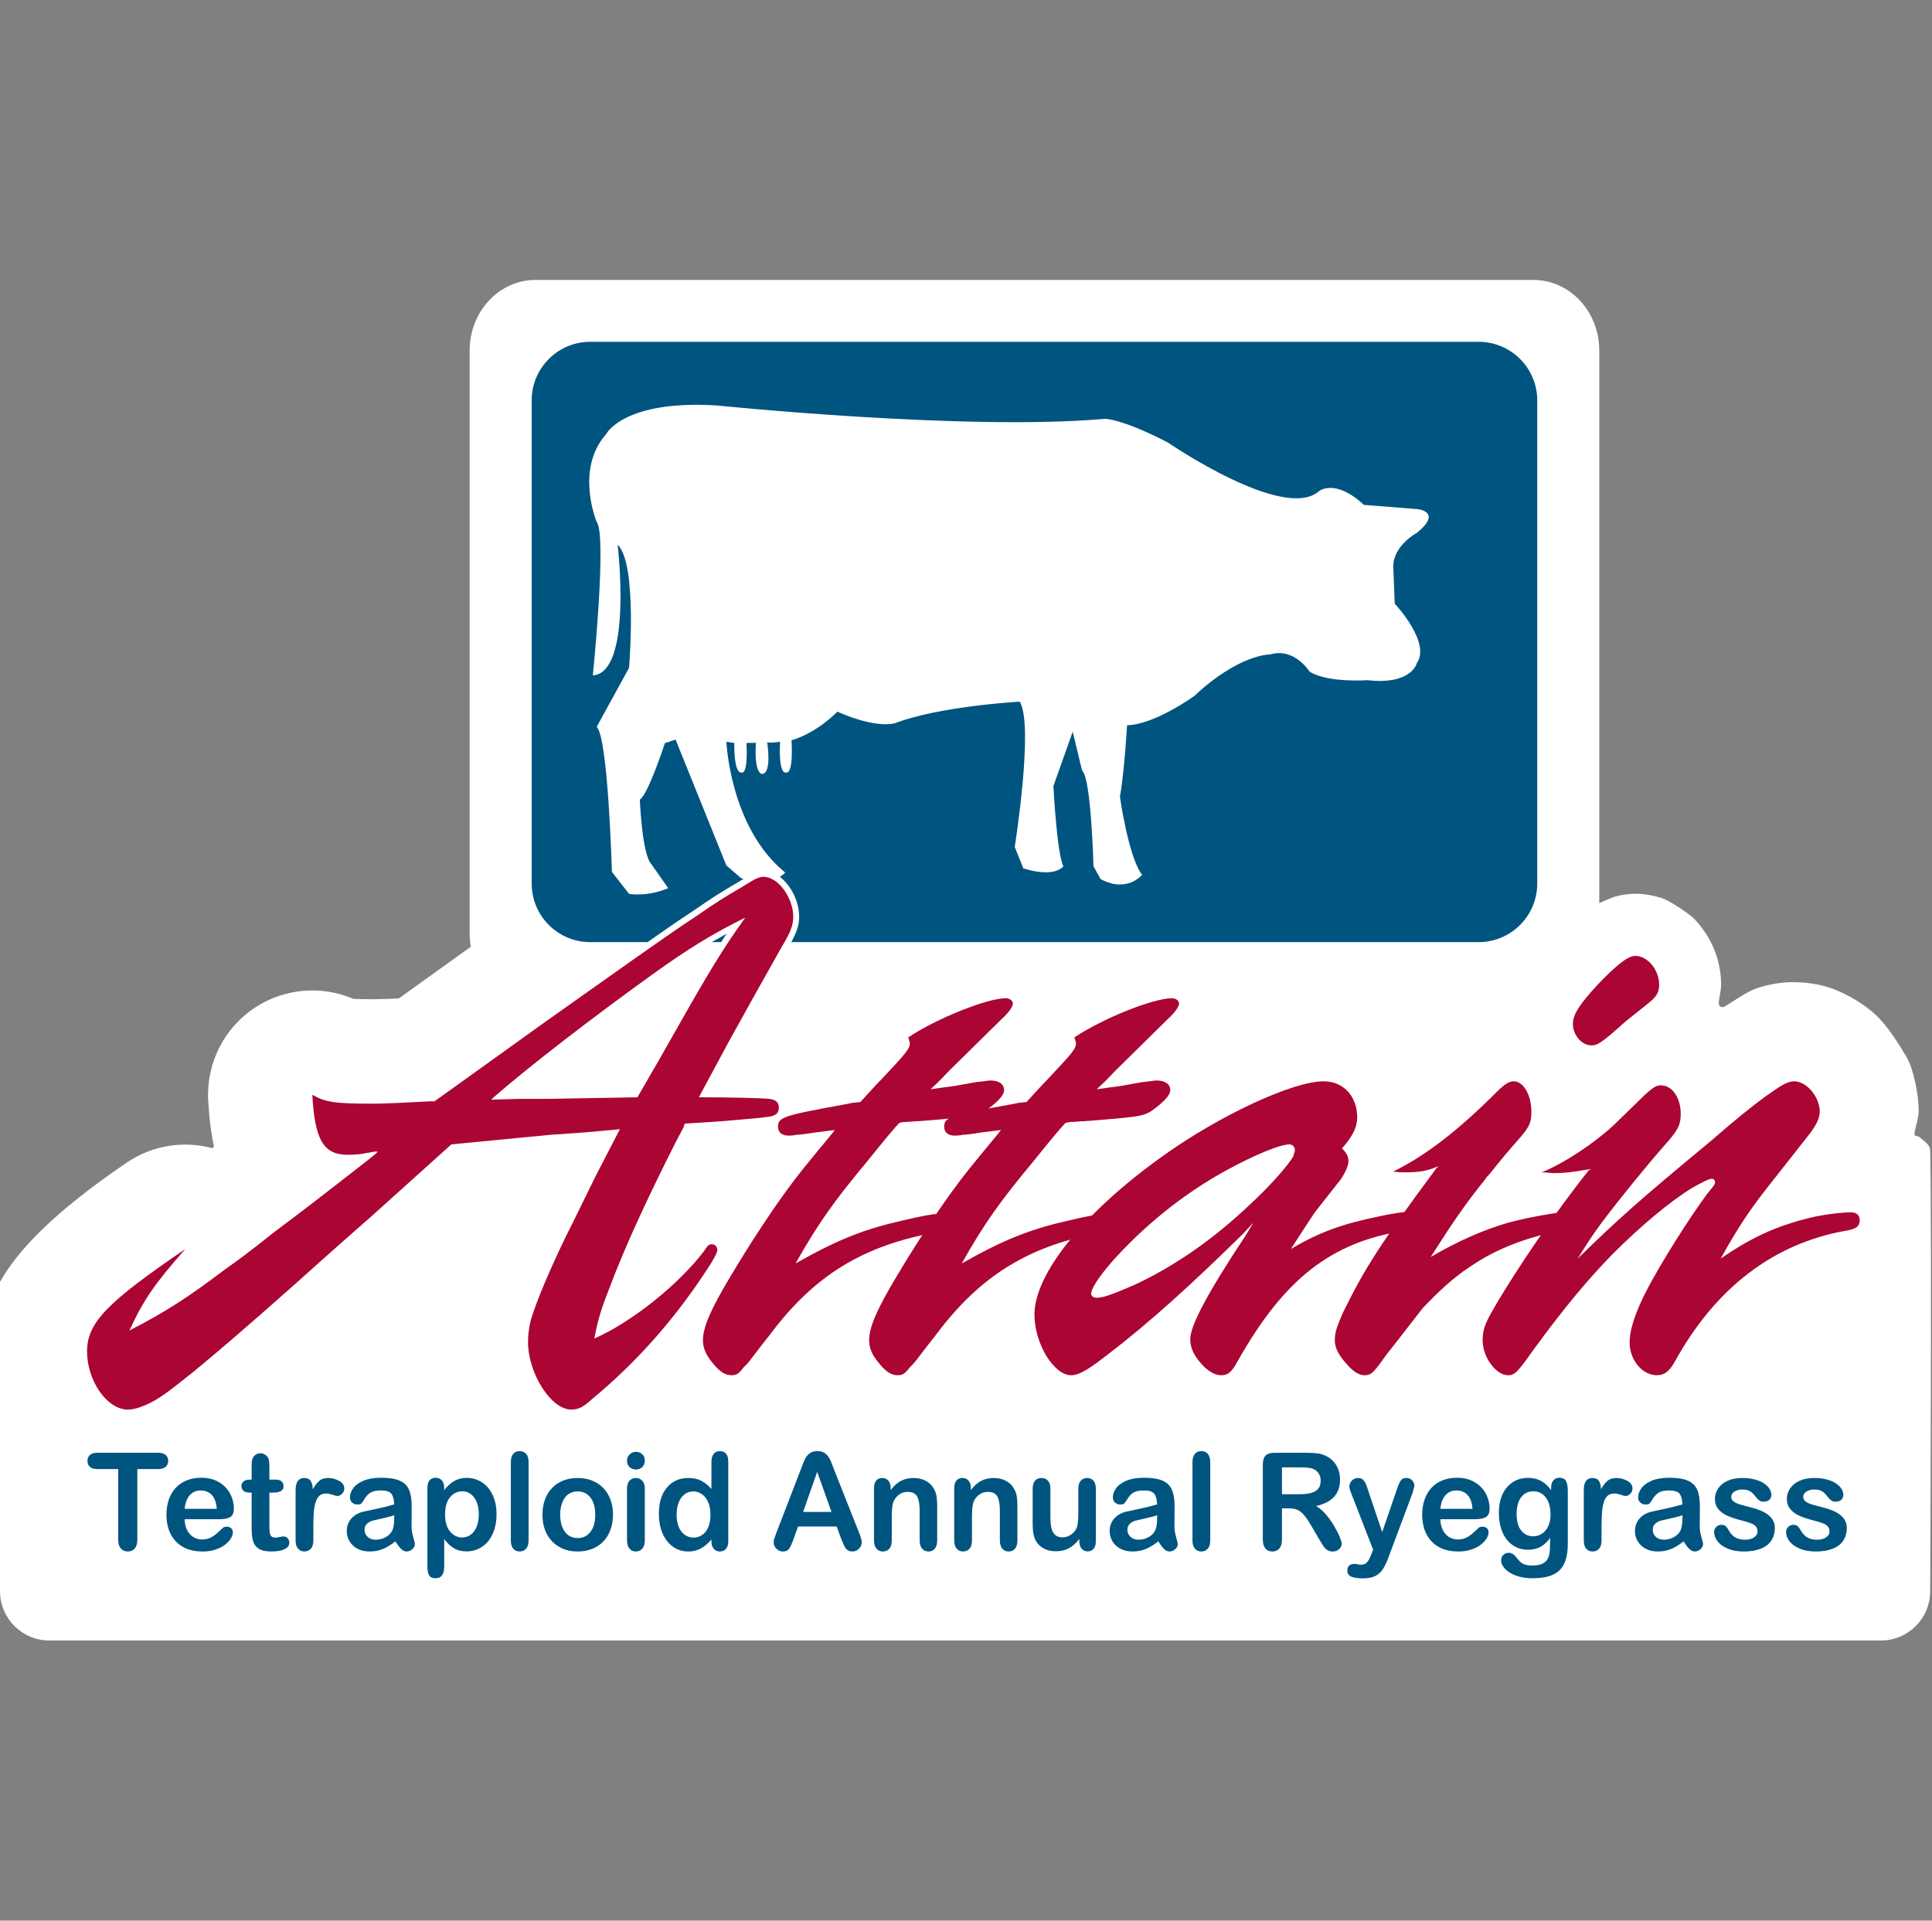 <?xml version="1.0" encoding="UTF-8" standalone="no"?><!DOCTYPE svg PUBLIC "-//W3C//DTD SVG 1.1//EN" "http://www.w3.org/Graphics/SVG/1.1/DTD/svg11.dtd"><svg width="100%" height="100%" viewBox="0 0 1555 1546" version="1.1" xmlns="http://www.w3.org/2000/svg" xmlns:xlink="http://www.w3.org/1999/xlink" xml:space="preserve" xmlns:serif="http://www.serif.com/" style="fill-rule:evenodd;clip-rule:evenodd;stroke-linecap:round"><rect x="0" y="0" width="1555" height="1546" fill="#808080" stroke="none"/><rect id="Artboard1" x="0" y="0" width="1554.17" height="1545.83" style="fill:none"/><clipPath id="_clip1"><rect id="Artboard11" serif:id="Artboard1" x="0" y="0" width="1554.17" height="1545.83"/></clipPath><g clip-path="url(#_clip1)"><path id="Transparent-Outline" d="M378.947,762.083c-0.625,-3.494 -0.952,-7.101 -0.952,-10.79l-0,-469.087c-0,-31.409 23.712,-56.87 52.958,-56.87l803.284,0c29.242,0 52.972,25.461 52.972,56.87l-0,444.816c-0,-0 9.245,-4.419 14.061,-5.688c4.816,-1.269 10.061,-1.858 14.833,-1.927c4.621,-0.068 9.459,0.589 13.801,1.51c4.176,0.885 8.393,1.973 12.252,4.013c5.211,2.754 14.15,8.499 19.013,12.514c3.872,3.198 7.236,7.49 10.161,11.578c2.852,3.987 5.358,8.391 7.387,12.953c2.029,4.561 3.709,9.424 4.786,14.418c1.095,5.078 1.8,10.76 1.783,16.051c-0.017,5.283 -2.167,12.664 -1.886,15.699c0.149,1.598 2.262,3.051 3.575,2.508c4.988,-2.064 16.994,-11.598 26.351,-14.887c9.513,-3.344 20.375,-5.309 30.724,-5.178c10.59,0.134 22.361,1.771 32.815,5.982c10.979,4.422 23.522,11.621 33.063,20.554c9.541,8.933 18.947,24.157 24.182,33.045c3.561,6.046 5.61,13.212 7.226,20.278c1.697,7.418 3.029,17.122 2.954,24.228c-0.066,6.275 -3.541,14.955 -3.402,18.413c0.072,1.801 3.058,1.145 4.236,2.332c2.109,2.125 8.31,5.675 8.419,10.417c1.403,60.9 0,354.983 0,354.983c0,21.899 -17.78,39.679 -39.68,39.679l-1474.18,0c-21.9,0 -39.68,-17.78 -39.68,-39.679l0,-248.905c14.572,-25.99 43.875,-56.53 101.929,-96.032c20.818,-14.165 45.974,-17.789 68.827,-11.71c0.491,-0.368 0.976,-0.732 1.456,-1.092c-2.204,-10.308 -3.851,-22.664 -4.64,-37.413c-1.617,-30.198 13.137,-58.93 38.62,-75.21c23.531,-15.033 52.849,-17.304 78.241,-6.417c3.97,0.128 10.184,0.293 15.802,0.293c5.845,0 13.281,-0.308 20.798,-0.691l57.914,-41.558Z" style="fill:#fff"/><path d="M1237.26,711.215c0,26.042 -21.123,47.144 -47.152,47.144l-715.031,0c-26.033,0 -47.14,-21.102 -47.14,-47.144l0,-388.934c0,-26.041 21.107,-47.152 47.14,-47.152l715.031,0c26.029,0 47.152,21.111 47.152,47.152l0,388.934Z" style="fill:#005480;fill-rule:nonzero"/><path d="M537.81,714.904c0,0 -14.585,6.916 -31.479,4.619l-13.81,-17.666c-0,0 -3.085,-109.039 -12.297,-116.722l26.107,-47.606c-0,-0 6.903,-83.693 -9.208,-99.053c-0,0 12.28,102.884 -19.967,105.197c0,-0 11.513,-112.871 3.068,-123.629c0,-0 -17.661,-42.226 7.682,-70.645c0,-0 13.819,-27.645 89.066,-23.039c-0,0 201.193,20.734 312.534,10.754c-0,0 13.822,0 50.666,19.196c0,-0 92.921,63.734 121.328,39.169c0,0 12.678,-10.957 36.281,10.933l43.772,3.454c-0,-0 19.58,2.313 -1.145,19.012c0,0 -18.432,9.789 -19.009,26.488l1.153,30.522c0,0 29.365,31.106 17.856,47.802c0,-0 -4.03,17.843 -39.742,13.826c0,-0 -32.246,2.297 -46.645,-6.919c0,-0 -12.105,-19.573 -31.678,-13.814c-0,-0 -24.767,-0.577 -61.052,33.39c0,0 -31.67,23.047 -54.132,23.623c-0,0 -2.301,38.586 -5.759,57.594c0,0 6.912,48.954 17.848,62.776c0,0 -12.089,14.963 -33.39,3.45l-5.755,-10.373c-0,0 -1.749,-70.828 -9.22,-77.158l-7.488,-31.107l-15.555,43.776c0,0 2.886,55.277 8.068,64.489c-0,0 -6.343,9.797 -32.246,1.737l-6.928,-17.264c0,0 15.559,-97.92 4.046,-116.928c0,-0 -63.933,3.461 -100.221,17.271c-0,0 -13.802,5.195 -46.633,-9.208c0,0 -15.567,16.704 -36.865,23.035c0,-0 2.013,27.648 -4.606,25.915c0,0 -5.9,2.597 -4.61,-24.763c0,0 -5.178,1.019 -10.364,0.58c-0,0 4.033,24.764 -4.034,25.336c-0,-0 -6.611,0.868 -5.041,-25.06l-7.613,0.163c0,-0 1.717,25.477 -4.042,23.744c0,0 -5.904,2.464 -5.762,-23.744l-6.343,-1.019c-0,0 2.857,68.093 46.093,104.239c1.412,1.197 1.246,1.067 1.246,1.067c-0,0 -8.742,11.611 -35.234,4.696l-12.105,-10.369l-40.887,-101.358l-8.631,2.874c-0,-0 -13.246,40.898 -20.153,45.508c-0,0 1.724,43.756 9.216,51.819l13.619,19.39Z" style="fill:#fff;fill-rule:nonzero"/><path d="M417.903,884.396l22.49,-0l36.65,-0.653l36.004,-0.638l16.724,-28.93l16.079,-28.29c24.43,-43.082 35.996,-62.367 54.006,-87.446c-27.007,13.509 -45.005,24.438 -74.581,45.654c-48.232,34.714 -98.371,73.296 -127.951,99.012l-1.928,1.924l22.507,-0.633Zm-63.661,-1.291l84.236,-60.446l72.658,-51.426c16.716,-11.582 32.778,-23.156 49.51,-34.081c16.699,-11.574 23.132,-15.429 34.069,-21.853l6.42,-3.864c7.081,-4.496 10.299,-5.787 13.509,-5.787c11.578,0 23.785,16.72 23.785,32.154c0,6.428 -1.927,12.211 -8.997,23.777c-17.365,30.862 -32.141,57.228 -43.065,77.154l-22.507,41.8l-1.299,2.572l2.569,0c21.87,0 48.22,0.638 54.023,1.291c5.787,0.633 7.702,3.214 7.702,7.069c0,5.134 -3.214,7.062 -11.578,7.715l-5.141,0.645l-29.572,2.573l-29.573,1.924l-0.645,2.581l-6.432,12.215c-22.499,44.348 -41.142,84.869 -52.72,115.724c-7.074,18.014 -9.642,25.716 -12.852,42.436c29.576,-12.856 67.508,-43.078 88.079,-70.085c3.214,-5.142 4.5,-5.779 6.428,-5.779c2.577,0 4.496,1.928 4.496,4.505c0,1.927 -1.278,4.492 -5.145,10.916c-26.996,42.445 -58.503,78.437 -95.802,109.304c-7.066,6.44 -10.917,8.36 -16.7,8.36c-16.082,-0 -34.73,-28.939 -34.73,-54.656c0,-5.142 0.645,-10.279 1.936,-16.075c3.863,-14.776 18.647,-49.506 34.073,-79.711l18.643,-37.944l19.297,-37.283l-28.286,2.561l-27.657,1.936l-39.867,3.847l-39.86,3.868l-32.153,28.93l-32.145,28.935c-10.929,9.643 -25.068,21.87 -63.004,55.935c-39.222,34.722 -57.224,50.155 -79.731,68.798c-19.281,15.421 -24.431,19.289 -32.145,23.781c-8.364,4.505 -15.429,7.078 -21.216,7.078c-16.72,-0 -32.795,-23.144 -32.795,-46.933c0,-23.144 16.716,-39.864 79.082,-82.301c-24.426,27.653 -33.435,40.505 -45.009,65.581c28.935,-14.784 47.586,-26.995 76.513,-48.869c10.929,-7.715 20.579,-14.784 39.86,-30.213c25.721,-19.285 37.303,-28.298 48.869,-37.291c18.006,-14.143 25.075,-19.281 32.786,-25.717l1.936,-1.936l-2.573,0l-10.929,1.936c-5.783,0.637 -8.36,0.637 -10.925,0.637c-19.292,0 -26.366,-12.219 -28.293,-48.215c10.928,5.791 16.715,7.077 48.86,7.077c12.869,0 32.791,-1.286 46.296,-1.935l3.214,-0c1.932,-1.291 3.214,-2.577 4.497,-3.215Z" style="fill:#fff;fill-rule:nonzero;stroke:#fff;stroke-width:9.59px"/><path d="M417.903,884.396l22.49,-0l36.65,-0.653l36.004,-0.638l16.724,-28.93l16.079,-28.29c24.43,-43.082 35.996,-62.367 54.006,-87.446c-27.007,13.509 -45.005,24.438 -74.581,45.654c-48.232,34.714 -98.371,73.296 -127.951,99.012l-1.928,1.924l22.507,-0.633Zm-63.661,-1.291l84.236,-60.446l72.658,-51.426c16.716,-11.582 32.778,-23.156 49.51,-34.081c16.699,-11.574 23.132,-15.429 34.069,-21.853l6.42,-3.864c7.081,-4.496 10.299,-5.787 13.509,-5.787c11.578,0 23.785,16.72 23.785,32.154c0,6.428 -1.927,12.211 -8.997,23.777c-17.365,30.862 -32.141,57.228 -43.065,77.154l-22.507,41.8l-1.299,2.572l2.569,0c21.87,0 48.22,0.638 54.023,1.291c5.787,0.633 7.702,3.214 7.702,7.069c0,5.134 -3.214,7.062 -11.578,7.715l-5.141,0.645l-29.572,2.573l-29.573,1.924l-0.645,2.581l-6.432,12.215c-22.499,44.348 -41.142,84.869 -52.72,115.724c-7.074,18.014 -9.642,25.716 -12.852,42.436c29.576,-12.856 67.508,-43.078 88.079,-70.085c3.214,-5.142 4.5,-5.779 6.428,-5.779c2.577,0 4.496,1.928 4.496,4.505c0,1.927 -1.278,4.492 -5.145,10.916c-26.996,42.445 -58.503,78.437 -95.802,109.304c-7.066,6.44 -10.917,8.36 -16.7,8.36c-16.082,-0 -34.73,-28.939 -34.73,-54.656c0,-5.142 0.645,-10.279 1.936,-16.075c3.863,-14.776 18.647,-49.506 34.073,-79.711l18.643,-37.944l19.297,-37.283l-28.286,2.561l-27.657,1.936l-39.867,3.847l-39.86,3.868l-32.153,28.93l-32.145,28.935c-10.929,9.643 -25.068,21.87 -63.004,55.935c-39.222,34.722 -57.224,50.155 -79.731,68.798c-19.281,15.421 -24.431,19.289 -32.145,23.781c-8.364,4.505 -15.429,7.078 -21.216,7.078c-16.72,-0 -32.795,-23.144 -32.795,-46.933c0,-23.144 16.716,-39.864 79.082,-82.301c-24.426,27.653 -33.435,40.505 -45.009,65.581c28.935,-14.784 47.586,-26.995 76.513,-48.869c10.929,-7.715 20.579,-14.784 39.86,-30.213c25.721,-19.285 37.303,-28.298 48.869,-37.291c18.006,-14.143 25.075,-19.281 32.786,-25.717l1.936,-1.936l-2.573,0l-10.929,1.936c-5.783,0.637 -8.36,0.637 -10.925,0.637c-19.292,0 -26.366,-12.219 -28.293,-48.215c10.928,5.791 16.715,7.077 48.86,7.077c12.869,0 32.791,-1.286 46.296,-1.935l3.214,-0c1.932,-1.291 3.214,-2.577 4.497,-3.215Z" style="fill:#fff;fill-rule:nonzero"/><path d="M417.907,884.531l22.503,-0l36.633,-0.654l36.008,-0.629l16.728,-28.939l16.071,-28.289c24.426,-43.086 36.004,-62.367 54.014,-87.447c-27.007,13.51 -45.009,24.435 -74.581,45.655c-48.24,34.714 -98.375,73.299 -127.947,99.02l-1.932,1.92l22.503,-0.637Zm-63.657,-1.283l84.228,-60.447l72.65,-51.429c16.728,-11.586 32.79,-23.156 49.522,-34.081c16.695,-11.578 23.136,-15.433 34.069,-21.857l6.428,-3.864c7.073,-4.492 10.291,-5.783 13.501,-5.783c11.57,0 23.798,16.716 23.798,32.149c-0,6.429 -1.94,12.211 -9.01,23.781c-17.36,30.863 -32.145,57.225 -43.073,77.155l-22.507,41.799l-1.291,2.577l2.577,0c21.866,0 48.212,0.629 54.015,1.283c5.779,0.637 7.707,3.214 7.707,7.069c-0,5.146 -3.215,7.061 -11.57,7.719l-5.154,0.633l-29.564,2.581l-29.589,1.932l-0.625,2.572l-6.444,12.216c-22.491,44.36 -41.134,84.869 -52.716,115.727c-7.082,18.003 -9.642,25.717 -12.856,42.437c29.568,-12.861 67.504,-43.074 88.083,-70.077c3.214,-5.154 4.5,-5.791 6.428,-5.791c2.569,-0 4.488,1.932 4.488,4.504c0,1.932 -1.27,4.493 -5.133,10.921c-27.008,42.441 -58.511,78.437 -95.806,109.3c-7.057,6.444 -10.925,8.364 -16.7,8.364c-16.082,-0 -34.73,-28.935 -34.73,-54.656c0,-5.142 0.641,-10.28 1.932,-16.079c3.863,-14.772 18.647,-49.502 34.081,-79.707l18.635,-37.948l19.293,-37.283l-28.286,2.561l-27.653,1.932l-39.863,3.851l-39.86,3.867l-32.149,28.927l-32.153,28.939c-10.925,9.642 -25.068,21.866 -63.004,55.938c-39.218,34.722 -57.224,50.152 -79.727,68.795c-19.285,15.425 -24.434,19.293 -32.145,23.785c-8.364,4.505 -15.433,7.078 -21.22,7.078c-16.72,-0 -32.799,-23.144 -32.799,-46.938c0,-23.144 16.728,-39.871 79.091,-82.296c-24.427,27.653 -33.436,40.501 -45.006,65.577c28.927,-14.78 47.582,-26.996 76.509,-48.865c10.929,-7.715 20.571,-14.776 39.868,-30.213c25.709,-19.285 37.287,-28.29 48.857,-37.291c18.01,-14.151 25.083,-19.285 32.794,-25.717l1.932,-1.928l-2.569,0l-10.933,1.928c-5.783,0.637 -8.36,0.637 -10.933,0.637c-19.288,0 -26.362,-12.223 -28.289,-48.219c10.928,5.795 16.719,7.073 48.86,7.073c12.861,-0 32.795,-1.278 46.3,-1.932l3.214,0c1.932,-1.286 3.211,-2.577 4.497,-3.206" style="fill:#ab0534;fill-rule:nonzero"/><g><g><path d="M127.432,1182.49l-16.906,0l0,56.73c0,3.259 -0.715,5.694 -2.136,7.272c-1.425,1.579 -3.26,2.366 -5.519,2.366c-2.291,0 -4.157,-0.795 -5.586,-2.386c-1.438,-1.595 -2.16,-4.026 -2.16,-7.252l-0,-56.73l-16.91,0c-2.648,0 -4.614,-0.604 -5.9,-1.797c-1.291,-1.189 -1.926,-2.768 -1.926,-4.724c0,-2.041 0.671,-3.628 2.009,-4.805c1.342,-1.181 3.284,-1.761 5.817,-1.761l49.217,-0c2.68,-0 4.677,0.6 5.98,1.802c1.298,1.225 1.953,2.812 1.953,4.764c0,1.956 -0.667,3.535 -1.985,4.724c-1.318,1.193 -3.304,1.797 -5.948,1.797" style="fill:#005480;fill-rule:nonzero"/><path d="M148.637,1214.53l25.836,-0c-0.349,-4.939 -1.664,-8.648 -3.943,-11.103c-2.283,-2.451 -5.276,-3.689 -9.005,-3.689c-3.541,-0 -6.456,1.254 -8.739,3.745c-2.271,2.492 -3.66,6.181 -4.149,11.047m27.869,8.348l-27.869,-0c0.036,3.291 0.679,6.205 1.958,8.713c1.27,2.512 2.95,4.415 5.062,5.689c2.112,1.274 4.427,1.912 6.964,1.912c1.704,-0 3.264,-0.199 4.673,-0.621c1.41,-0.402 2.772,-1.047 4.094,-1.896c1.326,-0.872 2.541,-1.814 3.653,-2.8c1.123,-0.994 2.569,-2.337 4.339,-4.038c0.719,-0.637 1.771,-0.953 3.129,-0.953c1.461,-0 2.636,0.41 3.542,1.221c0.913,0.82 1.365,1.973 1.365,3.466c0,1.323 -0.508,2.849 -1.52,4.606c-1.013,1.769 -2.533,3.445 -4.566,5.073c-2.033,1.603 -4.594,2.946 -7.671,4.005c-3.077,1.063 -6.619,1.603 -10.613,1.603c-9.16,0 -16.287,-2.662 -21.408,-7.998c-5.11,-5.329 -7.655,-12.581 -7.655,-21.74c-0,-4.302 0.627,-8.291 1.889,-11.976c1.255,-3.681 3.093,-6.846 5.515,-9.476c2.418,-2.617 5.38,-4.659 8.914,-6.067c3.51,-1.388 7.417,-2.102 11.693,-2.102c5.57,-0 10.351,1.205 14.329,3.62c3.982,2.394 6.968,5.511 8.953,9.326c1.982,3.818 2.97,7.702 2.97,11.667c0,3.669 -1.028,6.051 -3.077,7.138c-2.056,1.088 -4.947,1.628 -8.663,1.628" style="fill:#005480;fill-rule:nonzero"/><path d="M200.966,1191.02l1.565,-0l-0,-8.835c-0,-2.358 0.047,-4.208 0.178,-5.56c0.127,-1.339 0.465,-2.508 1.025,-3.461c0.552,-1.011 1.358,-1.826 2.406,-2.447c1.044,-0.629 2.207,-0.946 3.506,-0.946c1.814,0 3.458,0.702 4.919,2.098c0.977,0.938 1.596,2.066 1.858,3.417c0.258,1.339 0.393,3.255 0.393,5.726l0,10.008l5.221,-0c2.009,-0 3.554,0.475 4.614,1.445c1.056,0.982 1.588,2.223 1.588,3.733c0,1.944 -0.742,3.303 -2.267,4.066c-1.509,0.792 -3.677,1.177 -6.496,1.177l-2.66,0l0,26.833c0,2.273 0.084,4.026 0.235,5.255c0.162,1.218 0.575,2.22 1.25,2.987c0.683,0.775 1.779,1.145 3.312,1.145c0.837,-0 1.969,-0.142 3.398,-0.451c1.422,-0.304 2.529,-0.45 3.339,-0.45c1.148,-0 2.176,0.479 3.105,1.404c0.921,0.933 1.382,2.102 1.382,3.474c-0,2.337 -1.247,4.119 -3.76,5.373c-2.505,1.221 -6.103,1.842 -10.804,1.842c-4.466,0 -7.841,-0.763 -10.152,-2.297c-2.291,-1.517 -3.804,-3.636 -4.522,-6.335c-0.719,-2.702 -1.068,-6.314 -1.068,-10.827l-0,-27.953l-1.886,0c-2.049,0 -3.613,-0.495 -4.697,-1.481c-1.076,-0.986 -1.616,-2.236 -1.616,-3.762c-0,-1.51 0.572,-2.751 1.699,-3.733c1.136,-0.97 2.775,-1.445 4.935,-1.445" style="fill:#005480;fill-rule:nonzero"/><path d="M252.206,1227.86l-0,12.151c-0,2.954 -0.683,5.166 -2.033,6.639c-1.37,1.469 -3.093,2.208 -5.189,2.208c-2.057,-0 -3.748,-0.747 -5.075,-2.232c-1.322,-1.494 -1.993,-3.693 -1.993,-6.615l0,-40.505c0,-6.55 2.327,-9.809 6.968,-9.809c2.367,0 4.082,0.755 5.118,2.281c1.052,1.522 1.636,3.786 1.735,6.765c1.708,-2.979 3.455,-5.243 5.253,-6.765c1.787,-1.526 4.177,-2.281 7.171,-2.281c2.989,0 5.896,0.755 8.711,2.281c2.819,1.522 4.232,3.547 4.232,6.083c0,1.77 -0.607,3.23 -1.806,4.375c-1.195,1.169 -2.494,1.741 -3.883,1.741c-0.524,-0 -1.783,-0.329 -3.78,-0.978c-2.005,-0.662 -3.768,-0.994 -5.301,-0.994c-2.092,-0 -3.791,0.564 -5.11,1.684c-1.326,1.112 -2.346,2.771 -3.089,4.979c-0.726,2.208 -1.234,4.821 -1.508,7.869c-0.282,3.044 -0.421,6.745 -0.421,11.123" style="fill:#005480;fill-rule:nonzero"/><path d="M317.322,1219.64c-2.092,0.791 -5.133,1.619 -9.14,2.484c-4.002,0.872 -6.765,1.509 -8.302,1.923c-1.528,0.402 -2.993,1.214 -4.399,2.395c-1.398,1.193 -2.088,2.853 -2.088,4.991c-0,2.2 0.817,4.091 2.453,5.621c1.644,1.55 3.792,2.321 6.448,2.321c2.823,0 5.436,-0.637 7.826,-1.895c2.398,-1.266 4.145,-2.89 5.273,-4.87c1.29,-2.208 1.929,-5.832 1.929,-10.884l0,-2.086Zm0.941,21.054c-3.45,2.723 -6.789,4.756 -10.005,6.124c-3.232,1.355 -6.849,2.033 -10.851,2.033c-3.669,-0 -6.873,-0.735 -9.648,-2.2c-2.772,-1.481 -4.912,-3.473 -6.417,-5.989c-1.489,-2.512 -2.239,-5.252 -2.239,-8.198c0,-3.965 1.231,-7.345 3.7,-10.158c2.47,-2.804 5.861,-4.679 10.169,-5.632c0.913,-0.211 3.164,-0.707 6.757,-1.445c3.594,-0.743 6.675,-1.425 9.24,-2.041c2.56,-0.625 5.352,-1.372 8.353,-2.257c-0.17,-3.855 -0.933,-6.684 -2.271,-8.49c-1.342,-1.797 -4.117,-2.706 -8.346,-2.706c-3.629,-0 -6.352,0.523 -8.179,1.554c-1.834,1.035 -3.402,2.593 -4.72,4.659c-1.295,2.069 -2.228,3.437 -2.76,4.086c-0.544,0.678 -1.703,0.995 -3.482,0.995c-1.604,-0 -2.99,-0.524 -4.153,-1.579c-1.171,-1.059 -1.755,-2.411 -1.755,-4.058c0,-2.577 0.889,-5.077 2.664,-7.516c1.783,-2.439 4.558,-4.44 8.322,-6.01c3.764,-1.583 8.453,-2.374 14.071,-2.374c6.27,-0 11.201,0.759 14.802,2.276c3.593,1.518 6.119,3.917 7.607,7.2c1.481,3.275 2.224,7.629 2.224,13.047c-0,3.429 -0.004,6.343 -0.024,8.725c-0.024,2.386 -0.044,5.052 -0.079,7.97c-0,2.731 0.448,5.576 1.338,8.543c0.881,2.95 1.334,4.853 1.334,5.705c-0,1.47 -0.699,2.833 -2.081,4.071c-1.374,1.217 -2.93,1.822 -4.677,1.822c-1.465,-0 -2.91,-0.69 -4.344,-2.086c-1.425,-1.396 -2.942,-3.429 -4.55,-6.071" style="fill:#005480;fill-rule:nonzero"/><path d="M385.362,1218.92c0,-3.855 -0.568,-7.155 -1.715,-9.922c-1.147,-2.764 -2.736,-4.886 -4.757,-6.368c-2.028,-1.485 -4.276,-2.224 -6.737,-2.224c-3.927,0 -7.223,1.587 -9.914,4.765c-2.688,3.173 -4.03,7.852 -4.03,14.013c-0,5.811 1.338,10.324 4.01,13.554c2.668,3.243 5.979,4.85 9.934,4.85c2.362,-0 4.534,-0.706 6.547,-2.111c2.017,-1.412 3.629,-3.518 4.844,-6.339c1.211,-2.824 1.818,-6.233 1.818,-10.218m-27.836,-21.233l-0,1.758c2.672,-3.377 5.451,-5.864 8.334,-7.455c2.878,-1.587 6.142,-2.391 9.795,-2.391c4.367,0 8.393,1.161 12.07,3.474c3.676,2.322 6.595,5.698 8.723,10.15c2.14,4.448 3.204,9.715 3.204,15.798c-0,4.497 -0.616,8.612 -1.846,12.366c-1.239,3.758 -2.931,6.911 -5.079,9.459c-2.152,2.537 -4.697,4.501 -7.627,5.869c-2.942,1.367 -6.09,2.061 -9.445,2.061c-4.066,0 -7.481,-0.836 -10.236,-2.496c-2.764,-1.651 -5.392,-4.107 -7.893,-7.321l-0,21.842c-0,6.399 -2.287,9.597 -6.865,9.597c-2.704,0 -4.491,-0.832 -5.364,-2.492c-0.878,-1.651 -1.311,-4.074 -1.311,-7.235l0,-62.902c0,-2.772 0.596,-4.838 1.783,-6.218c1.191,-1.367 2.819,-2.057 4.892,-2.057c2.025,-0 3.68,0.714 4.955,2.118c1.278,1.409 1.91,3.434 1.91,6.075" style="fill:#005480;fill-rule:nonzero"/><path d="M411.155,1240.02l-0,-63.109c-0,-2.905 0.639,-5.113 1.905,-6.607c1.279,-1.493 2.994,-2.244 5.158,-2.244c2.168,0 3.907,0.743 5.237,2.22c1.322,1.485 1.989,3.697 1.989,6.631l0,63.109c0,2.951 -0.675,5.158 -2.017,6.631c-1.342,1.469 -3.077,2.208 -5.209,2.208c-2.089,0 -3.792,-0.763 -5.102,-2.285c-1.31,-1.526 -1.961,-3.717 -1.961,-6.554" style="fill:#005480;fill-rule:nonzero"/><path d="M479.09,1219.3c0,-5.929 -1.29,-10.552 -3.855,-13.843c-2.565,-3.307 -6.008,-4.963 -10.327,-4.963c-2.796,-0 -5.253,0.738 -7.389,2.207c-2.124,1.486 -3.76,3.661 -4.916,6.534c-1.147,2.877 -1.727,6.23 -1.727,10.065c0,3.794 0.572,7.118 1.7,9.962c1.139,2.841 2.763,5.012 4.871,6.526c2.109,1.51 4.598,2.264 7.461,2.264c4.319,0 7.762,-1.659 10.327,-4.979c2.565,-3.328 3.855,-7.917 3.855,-13.773m14.282,-0c-0,4.33 -0.663,8.331 -1.986,11.987c-1.322,3.653 -3.243,6.79 -5.749,9.42c-2.501,2.625 -5.499,4.642 -8.985,6.05c-3.478,1.409 -7.397,2.098 -11.744,2.098c-4.32,0 -8.199,-0.706 -11.654,-2.122c-3.446,-1.437 -6.436,-3.454 -8.961,-6.1c-2.517,-2.662 -4.443,-5.782 -5.745,-9.386c-1.298,-3.616 -1.949,-7.609 -1.949,-11.968c-0,-4.415 0.655,-8.445 1.981,-12.105c1.314,-3.653 3.212,-6.79 5.693,-9.387c2.474,-2.593 5.468,-4.59 8.981,-5.99c3.518,-1.404 7.405,-2.102 11.654,-2.102c4.316,-0 8.226,0.71 11.744,2.126c3.522,1.429 6.532,3.454 9.041,6.088c2.509,2.634 4.411,5.762 5.721,9.382c1.306,3.636 1.958,7.634 1.958,12.009" style="fill:#005480;fill-rule:nonzero"/></g><g><path d="M518.965,1197.95l-0,42.063c-0,2.922 -0.683,5.122 -2.045,6.615c-1.366,1.486 -3.081,2.232 -5.178,2.232c-2.096,0 -3.799,-0.763 -5.106,-2.285c-1.314,-1.525 -1.965,-3.725 -1.965,-6.562l0,-41.633c0,-2.881 0.651,-5.044 1.965,-6.497c1.307,-1.457 3.01,-2.183 5.106,-2.183c2.097,-0 3.812,0.726 5.178,2.183c1.362,1.453 2.045,3.478 2.045,6.067m-7.068,-15.088c-1.989,-0 -3.688,-0.621 -5.106,-1.867c-1.421,-1.234 -2.12,-2.995 -2.12,-5.264c0,-2.061 0.723,-3.77 2.172,-5.097c1.449,-1.331 3.133,-1.996 5.054,-1.996c1.846,-0 3.49,0.608 4.924,1.822c1.425,1.193 2.144,2.95 2.144,5.271c-0,2.237 -0.707,3.986 -2.097,5.248c-1.397,1.254 -3.053,1.883 -4.971,1.883" style="fill:#005480;fill-rule:nonzero"/><path d="M544.586,1219.17c0,3.961 0.592,7.337 1.795,10.109c1.207,2.78 2.843,4.87 4.935,6.274c2.089,1.42 4.372,2.118 6.841,2.118c2.502,0 4.785,-0.665 6.853,-2.005c2.069,-1.335 3.717,-3.384 4.955,-6.148c1.239,-2.763 1.855,-6.213 1.855,-10.348c-0,-3.892 -0.616,-7.236 -1.855,-10.024c-1.238,-2.796 -2.906,-4.939 -5.01,-6.424c-2.101,-1.477 -4.407,-2.224 -6.905,-2.224c-2.612,0 -4.943,0.763 -7,2.277c-2.048,1.517 -3.641,3.68 -4.772,6.525c-1.128,2.841 -1.692,6.12 -1.692,9.87m28.016,21.419l-0,-1.42c-1.918,2.228 -3.8,4.017 -5.662,5.421c-1.858,1.4 -3.879,2.464 -6.055,3.186c-2.172,0.731 -4.546,1.084 -7.115,1.084c-3.411,-0 -6.563,-0.743 -9.469,-2.212c-2.907,-1.473 -5.416,-3.584 -7.532,-6.327c-2.124,-2.743 -3.729,-5.965 -4.836,-9.675c-1.08,-3.693 -1.632,-7.698 -1.632,-12.016c-0,-9.111 2.164,-16.208 6.515,-21.293c4.348,-5.106 10.069,-7.638 17.161,-7.638c4.101,0 7.567,0.71 10.378,2.167c2.827,1.445 5.567,3.665 8.247,6.656l-0,-21.415c-0,-2.983 0.591,-5.219 1.755,-6.749c1.179,-1.518 2.843,-2.297 5.022,-2.297c2.168,-0 3.836,0.714 5.003,2.122c1.179,1.408 1.771,3.47 1.771,6.201l-0,64.173c-0,2.767 -0.635,4.837 -1.89,6.233c-1.271,1.38 -2.895,2.07 -4.884,2.07c-1.965,-0 -3.589,-0.711 -4.856,-2.147c-1.282,-1.433 -1.921,-3.458 -1.921,-6.124" style="fill:#005480;fill-rule:nonzero"/><path d="M646.413,1217l22.826,-0l-11.514,-32.246l-11.312,32.246Zm30.644,21.622l-3.645,-9.869l-31.06,-0l-3.645,10.08c-1.429,3.924 -2.648,6.587 -3.661,7.966c-1.004,1.376 -2.652,2.058 -4.943,2.058c-1.945,-0 -3.665,-0.731 -5.166,-2.183c-1.488,-1.461 -2.235,-3.113 -2.235,-4.964c0,-1.055 0.171,-2.155 0.52,-3.295c0.354,-1.136 0.917,-2.715 1.715,-4.748l19.547,-50.736c0.564,-1.452 1.227,-3.202 2.013,-5.243c0.782,-2.049 1.612,-3.741 2.497,-5.093c0.894,-1.343 2.045,-2.435 3.494,-3.279c1.442,-0.824 3.224,-1.262 5.34,-1.262c2.16,0 3.951,0.438 5.392,1.262c1.446,0.844 2.605,1.916 3.494,3.235c0.89,1.31 1.624,2.714 2.24,4.232c0.611,1.518 1.377,3.519 2.326,6.043l19.96,50.419c1.556,3.843 2.346,6.627 2.346,8.36c0,1.818 -0.75,3.482 -2.231,4.995c-1.473,1.502 -3.248,2.257 -5.325,2.257c-1.226,-0 -2.263,-0.223 -3.136,-0.662c-0.874,-0.458 -1.592,-1.055 -2.188,-1.838c-0.596,-0.755 -1.227,-1.94 -1.898,-3.535c-0.679,-1.582 -1.27,-2.987 -1.751,-4.2" style="fill:#005480;fill-rule:nonzero"/><path d="M716.869,1197.69l0,1.761c2.502,-3.364 5.245,-5.828 8.227,-7.406c2.974,-1.567 6.396,-2.35 10.264,-2.35c3.768,0 7.115,0.816 10.085,2.488c2.958,1.656 5.169,4.013 6.634,7.049c0.937,1.777 1.541,3.709 1.811,5.763c0.286,2.073 0.421,4.703 0.421,7.905l-0,27.105c-0,2.913 -0.648,5.117 -1.954,6.615c-1.294,1.477 -2.974,2.236 -5.046,2.236c-2.117,-0 -3.82,-0.759 -5.138,-2.297c-1.302,-1.518 -1.961,-3.71 -1.961,-6.562l-0,-24.277c-0,-4.809 -0.667,-8.477 -1.978,-11.026c-1.306,-2.54 -3.915,-3.819 -7.837,-3.819c-2.549,0 -4.88,0.784 -6.98,2.322c-2.089,1.554 -3.637,3.681 -4.61,6.379c-0.703,2.171 -1.056,6.238 -1.056,12.171l-0,18.25c-0,2.958 -0.675,5.174 -2.005,6.651c-1.35,1.465 -3.093,2.208 -5.213,2.208c-2.061,-0 -3.744,-0.759 -5.071,-2.281c-1.334,-1.526 -1.997,-3.726 -1.997,-6.562l0,-42.068c0,-2.767 0.592,-4.829 1.783,-6.205c1.179,-1.371 2.803,-2.045 4.864,-2.045c1.258,0 2.382,0.288 3.402,0.893c1.009,0.601 1.815,1.501 2.438,2.703c0.608,1.213 0.917,2.678 0.917,4.399" style="fill:#005480;fill-rule:nonzero"/><path d="M781.408,1197.69l-0,1.761c2.509,-3.364 5.257,-5.828 8.231,-7.406c2.985,-1.567 6.408,-2.35 10.271,-2.35c3.756,0 7.127,0.816 10.081,2.488c2.966,1.656 5.173,4.013 6.634,7.049c0.941,1.777 1.545,3.709 1.819,5.763c0.27,2.073 0.425,4.703 0.425,7.905l-0,27.105c-0,2.913 -0.663,5.117 -1.958,6.615c-1.29,1.477 -2.974,2.236 -5.05,2.236c-2.112,-0 -3.824,-0.759 -5.134,-2.297c-1.314,-1.518 -1.961,-3.71 -1.961,-6.562l-0,-24.277c-0,-4.809 -0.667,-8.477 -1.966,-11.026c-1.306,-2.54 -3.938,-3.819 -7.853,-3.819c-2.553,0 -4.884,0.784 -6.976,2.322c-2.1,1.554 -3.637,3.681 -4.61,6.379c-0.706,2.171 -1.052,6.238 -1.052,12.171l0,18.25c0,2.958 -0.667,5.174 -2.017,6.651c-1.342,1.465 -3.081,2.208 -5.209,2.208c-2.053,-0 -3.748,-0.759 -5.074,-2.281c-1.326,-1.526 -1.993,-3.726 -1.993,-6.562l-0,-42.068c-0,-2.767 0.595,-4.829 1.778,-6.205c1.195,-1.371 2.811,-2.045 4.876,-2.045c1.247,0 2.382,0.288 3.391,0.893c1.012,0.601 1.834,1.501 2.442,2.703c0.619,1.213 0.905,2.678 0.905,4.399" style="fill:#005480;fill-rule:nonzero"/><path d="M868.734,1240.61l0,-1.867c-1.715,2.208 -3.518,4.03 -5.404,5.523c-1.894,1.49 -3.954,2.593 -6.174,3.308c-2.235,0.73 -4.78,1.091 -7.655,1.091c-3.458,0 -6.559,-0.718 -9.306,-2.175c-2.736,-1.441 -4.852,-3.437 -6.357,-5.986c-1.791,-3.088 -2.68,-7.52 -2.68,-13.315l0,-28.809c0,-2.922 0.643,-5.089 1.942,-6.542c1.294,-1.432 2.997,-2.142 5.129,-2.142c2.16,-0 3.907,0.726 5.233,2.183c1.338,1.449 1.99,3.612 1.99,6.501l-0,23.274c-0,3.38 0.273,6.209 0.845,8.502c0.548,2.293 1.557,4.082 3.006,5.389c1.457,1.295 3.414,1.936 5.908,1.936c2.402,-0 4.673,-0.722 6.813,-2.183c2.132,-1.445 3.689,-3.353 4.681,-5.702c0.786,-2.058 1.203,-6.57 1.203,-13.534l0,-17.682c0,-2.889 0.639,-5.052 1.97,-6.501c1.31,-1.457 3.013,-2.183 5.117,-2.183c2.117,-0 3.808,0.71 5.087,2.142c1.286,1.437 1.921,3.62 1.921,6.534l0,42.104c0,2.755 -0.611,4.845 -1.834,6.217c-1.231,1.392 -2.819,2.09 -4.753,2.09c-1.941,-0 -3.529,-0.722 -4.804,-2.151c-1.247,-1.432 -1.878,-3.449 -1.878,-6.022" style="fill:#005480;fill-rule:nonzero"/><path d="M931.342,1219.64c-2.089,0.791 -5.142,1.619 -9.136,2.484c-4.002,0.872 -6.762,1.509 -8.306,1.923c-1.533,0.402 -3.002,1.214 -4.408,2.395c-1.393,1.193 -2.084,2.853 -2.084,4.991c-0,2.2 0.826,4.091 2.466,5.621c1.631,1.55 3.775,2.321 6.432,2.321c2.839,0 5.439,-0.637 7.833,-1.895c2.387,-1.266 4.153,-2.89 5.269,-4.87c1.29,-2.208 1.934,-5.832 1.934,-10.884l-0,-2.086Zm0.945,21.054c-3.447,2.723 -6.794,4.756 -10.014,6.124c-3.228,1.355 -6.849,2.033 -10.851,2.033c-3.657,-0 -6.881,-0.735 -9.644,-2.2c-2.771,-1.481 -4.919,-3.473 -6.408,-5.989c-1.501,-2.512 -2.248,-5.252 -2.248,-8.198c0,-3.965 1.231,-7.345 3.705,-10.158c2.446,-2.804 5.852,-4.679 10.164,-5.632c0.909,-0.211 3.165,-0.707 6.754,-1.445c3.593,-0.743 6.682,-1.425 9.247,-2.041c2.561,-0.625 5.344,-1.372 8.35,-2.257c-0.171,-3.855 -0.933,-6.684 -2.267,-8.49c-1.354,-1.797 -4.13,-2.706 -8.346,-2.706c-3.629,-0 -6.349,0.523 -8.183,1.554c-1.827,1.035 -3.411,2.593 -4.709,4.659c-1.31,2.069 -2.224,3.437 -2.768,4.086c-0.548,0.678 -1.707,0.995 -3.486,0.995c-1.604,-0 -3.001,-0.524 -4.165,-1.579c-1.159,-1.059 -1.743,-2.411 -1.743,-4.058c0,-2.577 0.89,-5.077 2.669,-7.516c1.77,-2.439 4.554,-4.44 8.314,-6.01c3.76,-1.583 8.453,-2.374 14.071,-2.374c6.273,-0 11.208,0.759 14.786,2.276c3.605,1.518 6.138,3.917 7.623,7.2c1.485,3.275 2.231,7.629 2.231,13.047c0,3.429 -0.008,6.343 -0.036,8.725c0,2.386 -0.051,5.052 -0.075,7.97c0,2.731 0.445,5.576 1.33,8.543c0.889,2.95 1.338,4.853 1.338,5.705c0,1.47 -0.691,2.833 -2.08,4.071c-1.358,1.217 -2.931,1.822 -4.674,1.822c-1.465,-0 -2.906,-0.69 -4.327,-2.086c-1.446,-1.396 -2.954,-3.429 -4.558,-6.071" style="fill:#005480;fill-rule:nonzero"/><path d="M959.782,1240.02l0,-63.109c0,-2.905 0.632,-5.113 1.914,-6.607c1.27,-1.493 2.994,-2.244 5.154,-2.244c2.159,0 3.91,0.743 5.233,2.22c1.322,1.485 1.997,3.697 1.997,6.631l-0,63.109c-0,2.951 -0.675,5.158 -2.029,6.631c-1.326,1.469 -3.065,2.208 -5.201,2.208c-2.093,0 -3.796,-0.763 -5.098,-2.285c-1.315,-1.526 -1.97,-3.717 -1.97,-6.554" style="fill:#005480;fill-rule:nonzero"/><path d="M1046.13,1181.15l-14.329,-0l0,21.618l13.908,-0c3.733,-0 6.865,-0.325 9.418,-0.99c2.545,-0.662 4.487,-1.782 5.825,-3.377c1.334,-1.587 2.013,-3.778 2.013,-6.57c-0,-2.183 -0.536,-4.111 -1.62,-5.771c-1.072,-1.664 -2.581,-2.901 -4.506,-3.725c-1.811,-0.796 -5.368,-1.185 -10.709,-1.185m-8.889,33.001l-5.44,0l0,25.072c0,3.303 -0.723,5.726 -2.132,7.284c-1.417,1.567 -3.252,2.35 -5.543,2.35c-2.449,-0 -4.367,-0.824 -5.705,-2.447c-1.35,-1.644 -2.021,-4.042 -2.021,-7.204l-0,-60.114c-0,-3.413 0.742,-5.876 2.231,-7.394c1.493,-1.538 3.915,-2.301 7.254,-2.301l25.165,0c3.498,0 6.46,0.15 8.929,0.443c2.466,0.296 4.677,0.905 6.667,1.822c2.37,1.031 4.482,2.508 6.324,4.427c1.827,1.932 3.212,4.156 4.165,6.713c0.949,2.528 1.414,5.226 1.414,8.071c-0,5.844 -1.584,10.499 -4.792,13.985c-3.193,3.486 -8.045,5.969 -14.54,7.426c2.72,1.494 5.336,3.685 7.837,6.599c2.482,2.906 4.705,6.006 6.655,9.293c1.953,3.283 3.482,6.258 4.566,8.888c1.092,2.65 1.636,4.456 1.636,5.458c-0,1.031 -0.33,2.045 -0.957,3.064c-0.635,1.014 -1.517,1.81 -2.625,2.398c-1.111,0.581 -2.386,0.873 -3.851,0.873c-1.735,-0 -3.184,-0.418 -4.363,-1.254c-1.172,-0.828 -2.184,-1.883 -3.042,-3.17c-0.845,-1.27 -1.997,-3.145 -3.462,-5.636l-6.162,-10.54c-2.239,-3.875 -4.24,-6.809 -5.999,-8.834c-1.767,-2.017 -3.55,-3.405 -5.36,-4.16c-1.811,-0.743 -4.098,-1.112 -6.849,-1.112" style="fill:#005480;fill-rule:nonzero"/><path d="M1103.91,1250.72l1.306,-3.251l-17.545,-45.143c-1.084,-2.59 -1.62,-4.473 -1.62,-5.649c-0,-1.242 0.329,-2.403 0.937,-3.474c0.635,-1.072 1.489,-1.92 2.592,-2.557c1.104,-0.645 2.232,-0.954 3.419,-0.954c2.061,0 3.597,0.658 4.637,2.001c1.049,1.327 1.982,3.239 2.776,5.734l12.07,35.875l11.435,-33.363c0.901,-2.711 1.723,-4.833 2.449,-6.359c0.731,-1.522 1.505,-2.561 2.323,-3.092c0.818,-0.54 1.981,-0.796 3.482,-0.796c1.076,0 2.104,0.284 3.101,0.873c0.985,0.588 1.755,1.38 2.307,2.382c0.528,0.99 0.814,2.041 0.814,3.137c-0.151,0.674 -0.397,1.64 -0.699,2.885c-0.306,1.242 -0.699,2.492 -1.143,3.77l-18.602,49.717c-1.592,4.371 -3.152,7.792 -4.689,10.288c-1.536,2.492 -3.553,4.399 -6.087,5.734c-2.529,1.335 -5.919,2.001 -10.212,2.001c-4.172,-0 -7.309,-0.463 -9.394,-1.388c-2.088,-0.917 -3.132,-2.601 -3.132,-5.044c-0,-1.66 0.496,-2.959 1.477,-3.856c1.008,-0.9 2.477,-1.363 4.423,-1.363c0.762,-0 1.513,0.122 2.255,0.333c0.897,0.215 1.676,0.316 2.331,0.316c1.639,0 2.926,-0.255 3.867,-0.755c0.933,-0.491 1.779,-1.359 2.549,-2.581c0.738,-1.229 1.608,-3.023 2.573,-5.421" style="fill:#005480;fill-rule:nonzero"/><path d="M1159.33,1214.53l25.827,-0c-0.349,-4.939 -1.663,-8.648 -3.942,-11.103c-2.271,-2.451 -5.289,-3.689 -9.009,-3.689c-3.538,-0 -6.46,1.254 -8.727,3.745c-2.279,2.492 -3.669,6.181 -4.149,11.047m27.86,8.348l-27.86,-0c0.028,3.291 0.691,6.205 1.949,8.713c1.271,2.512 2.954,4.415 5.063,5.689c2.1,1.274 4.431,1.912 6.976,1.912c1.699,-0 3.243,-0.199 4.669,-0.621c1.401,-0.402 2.775,-1.047 4.093,-1.896c1.323,-0.872 2.541,-1.814 3.637,-2.8c1.132,-0.994 2.565,-2.337 4.344,-4.038c0.73,-0.637 1.771,-0.953 3.133,-0.953c1.461,-0 2.632,0.41 3.557,1.221c0.885,0.82 1.35,1.973 1.35,3.466c0,1.323 -0.504,2.849 -1.513,4.606c-1.012,1.769 -2.533,3.445 -4.57,5.073c-2.036,1.603 -4.593,2.946 -7.678,4.005c-3.074,1.063 -6.619,1.603 -10.605,1.603c-9.16,0 -16.279,-2.662 -21.405,-7.998c-5.114,-5.329 -7.667,-12.581 -7.667,-21.74c0,-4.302 0.631,-8.291 1.89,-11.976c1.267,-3.681 3.097,-6.846 5.519,-9.476c2.418,-2.617 5.384,-4.659 8.917,-6.067c3.514,-1.388 7.417,-2.102 11.697,-2.102c5.571,-0 10.339,1.205 14.318,3.62c3.994,2.394 6.98,5.511 8.961,9.326c1.989,3.818 2.966,7.702 2.966,11.667c-0,3.669 -1.025,6.051 -3.073,7.138c-2.053,1.088 -4.951,1.628 -8.668,1.628" style="fill:#005480;fill-rule:nonzero"/><path d="M1220.68,1218.69c-0,5.9 1.25,10.373 3.76,13.404c2.517,3.027 5.753,4.545 9.743,4.545c2.354,0 4.574,-0.653 6.674,-1.96c2.093,-1.294 3.808,-3.242 5.13,-5.868c1.314,-2.618 1.973,-5.799 1.973,-9.541c0,-5.949 -1.274,-10.584 -3.823,-13.883c-2.541,-3.32 -5.9,-4.979 -10.053,-4.979c-4.058,-0 -7.306,1.586 -9.748,4.756c-2.426,3.165 -3.656,7.678 -3.656,13.526m41.189,-18.502l-0,42.344c-0,4.833 -0.497,8.997 -1.513,12.479c-1.012,3.502 -2.62,6.375 -4.832,8.656c-2.235,2.277 -5.146,3.977 -8.735,5.077c-3.601,1.091 -8.068,1.651 -13.404,1.651c-4.908,0 -9.295,-0.706 -13.142,-2.106c-3.855,-1.428 -6.813,-3.242 -8.902,-5.462c-2.076,-2.232 -3.125,-4.521 -3.125,-6.879c0,-1.777 0.588,-3.234 1.775,-4.358c1.187,-1.12 2.605,-1.676 4.268,-1.676c2.093,-0 3.919,0.941 5.48,2.824c0.762,0.954 1.548,1.899 2.354,2.89c0.834,0.961 1.723,1.805 2.72,2.495c0.98,0.69 2.168,1.189 3.561,1.534c1.366,0.325 2.962,0.483 4.773,0.483c3.664,0 6.523,-0.515 8.548,-1.546c2.021,-1.059 3.438,-2.512 4.26,-4.387c0.81,-1.875 1.279,-3.883 1.422,-6.03c0.139,-2.131 0.25,-5.564 0.309,-10.316c-2.183,3.125 -4.705,5.507 -7.563,7.134c-2.855,1.636 -6.266,2.455 -10.22,2.455c-4.749,0 -8.898,-1.246 -12.459,-3.741c-3.558,-2.496 -6.278,-5.986 -8.187,-10.475c-1.914,-4.484 -2.875,-9.666 -2.875,-15.534c0,-4.387 0.588,-8.324 1.747,-11.858c1.163,-3.527 2.811,-6.506 4.971,-8.92c2.16,-2.423 4.634,-4.241 7.445,-5.479c2.807,-1.221 5.884,-1.842 9.247,-1.842c4.034,-0 7.516,0.799 10.466,2.39c2.946,1.587 5.681,4.078 8.215,7.455l-0,-1.976c-0,-2.537 0.607,-4.489 1.826,-5.885c1.235,-1.4 2.799,-2.09 4.717,-2.09c2.755,0 4.582,0.921 5.503,2.752c0.897,1.842 1.35,4.484 1.35,7.941" style="fill:#005480;fill-rule:nonzero"/><path d="M1289.04,1227.86l-0,12.151c-0,2.954 -0.675,5.166 -2.045,6.639c-1.362,1.469 -3.093,2.208 -5.178,2.208c-2.064,-0 -3.748,-0.747 -5.078,-2.232c-1.334,-1.494 -1.997,-3.693 -1.997,-6.615l0,-40.505c0,-6.55 2.331,-9.809 6.972,-9.809c2.367,0 4.082,0.755 5.126,2.281c1.048,1.522 1.64,3.786 1.739,6.765c1.695,-2.979 3.434,-5.243 5.237,-6.765c1.791,-1.526 4.181,-2.281 7.179,-2.281c2.993,0 5.884,0.755 8.707,2.281c2.827,1.522 4.232,3.547 4.232,6.083c0,1.77 -0.595,3.23 -1.798,4.375c-1.204,1.169 -2.502,1.741 -3.888,1.741c-0.528,-0 -1.782,-0.329 -3.787,-0.978c-1.997,-0.662 -3.768,-0.994 -5.305,-0.994c-2.08,-0 -3.784,0.564 -5.098,1.684c-1.338,1.112 -2.362,2.771 -3.097,4.979c-0.718,2.208 -1.231,4.821 -1.509,7.869c-0.273,3.044 -0.412,6.745 -0.412,11.123" style="fill:#005480;fill-rule:nonzero"/><path d="M1354.15,1219.64c-2.088,0.791 -5.142,1.619 -9.144,2.484c-4.002,0.872 -6.761,1.509 -8.298,1.923c-1.533,0.402 -3.002,1.214 -4.407,2.395c-1.394,1.193 -2.093,2.853 -2.093,4.991c0,2.2 0.834,4.091 2.474,5.621c1.632,1.55 3.776,2.321 6.44,2.321c2.823,0 5.424,-0.637 7.826,-1.895c2.386,-1.266 4.153,-2.89 5.268,-4.87c1.291,-2.208 1.934,-5.832 1.934,-10.884l0,-2.086Zm0.941,21.054c-3.45,2.723 -6.789,4.756 -10.009,6.124c-3.22,1.355 -6.837,2.033 -10.844,2.033c-3.672,-0 -6.872,-0.735 -9.656,-2.2c-2.775,-1.481 -4.915,-3.473 -6.404,-5.989c-1.505,-2.512 -2.247,-5.252 -2.247,-8.198c-0,-3.965 1.223,-7.345 3.704,-10.158c2.47,-2.804 5.845,-4.679 10.157,-5.632c0.917,-0.211 3.172,-0.707 6.753,-1.445c3.617,-0.743 6.698,-1.425 9.251,-2.041c2.565,-0.625 5.341,-1.372 8.354,-2.257c-0.171,-3.855 -0.925,-6.684 -2.267,-8.49c-1.354,-1.797 -4.129,-2.706 -8.346,-2.706c-3.637,-0 -6.349,0.523 -8.191,1.554c-1.826,1.035 -3.403,2.593 -4.709,4.659c-1.306,2.069 -2.223,3.437 -2.767,4.086c-0.548,0.678 -1.707,0.995 -3.478,0.995c-1.612,-0 -2.986,-0.524 -4.157,-1.579c-1.168,-1.059 -1.751,-2.411 -1.751,-4.058c-0,-2.577 0.889,-5.077 2.668,-7.516c1.779,-2.439 4.546,-4.44 8.314,-6.01c3.76,-1.583 8.461,-2.374 14.071,-2.374c6.273,-0 11.201,0.759 14.802,2.276c3.589,1.518 6.13,3.917 7.607,7.2c1.485,3.275 2.224,7.629 2.224,13.047c-0,3.429 -0.008,6.343 -0.024,8.725c-0.012,2.386 -0.048,5.052 -0.08,7.97c0,2.731 0.445,5.576 1.338,8.543c0.89,2.95 1.334,4.853 1.334,5.705c0,1.47 -0.698,2.833 -2.072,4.071c-1.378,1.217 -2.946,1.822 -4.677,1.822c-1.473,-0 -2.922,-0.69 -4.344,-2.086c-1.437,-1.396 -2.946,-3.429 -4.554,-6.071" style="fill:#005480;fill-rule:nonzero"/><path d="M1428.5,1229.8c-0,4.017 -0.965,7.455 -2.883,10.324c-1.91,2.873 -4.741,5.044 -8.469,6.513c-3.744,1.473 -8.298,2.216 -13.666,2.216c-5.106,-0 -9.493,-0.795 -13.15,-2.402c-3.653,-1.603 -6.349,-3.604 -8.1,-6.003c-1.731,-2.398 -2.596,-4.813 -2.596,-7.227c-0,-1.603 0.548,-2.979 1.667,-4.107c1.108,-1.144 2.533,-1.713 4.225,-1.713c1.509,0 2.66,0.37 3.458,1.116c0.802,0.743 1.564,1.782 2.303,3.141c1.461,2.594 3.2,4.525 5.229,5.812c2.037,1.262 4.812,1.907 8.314,1.907c2.859,0 5.189,-0.653 7.024,-1.956c1.818,-1.274 2.719,-2.76 2.719,-4.44c0,-2.556 -0.941,-4.415 -2.827,-5.58c-1.905,-1.177 -5.006,-2.28 -9.35,-3.36c-4.919,-1.229 -8.906,-2.544 -11.995,-3.916c-3.065,-1.368 -5.534,-3.161 -7.385,-5.41c-1.846,-2.232 -2.751,-4.979 -2.751,-8.242c-0,-2.922 0.834,-5.673 2.545,-8.262c1.707,-2.598 4.225,-4.667 7.548,-6.201c3.311,-1.55 7.325,-2.317 12.038,-2.317c3.685,-0 6.996,0.385 9.938,1.164c2.938,0.783 5.396,1.831 7.361,3.153c1.966,1.311 3.458,2.772 4.491,4.383c1.024,1.591 1.544,3.162 1.544,4.688c0,1.676 -0.556,3.047 -1.655,4.111c-1.092,1.059 -2.657,1.598 -4.678,1.598c-1.461,0 -2.715,-0.43 -3.736,-1.286c-1.032,-0.844 -2.223,-2.135 -3.525,-3.831c-1.08,-1.428 -2.347,-2.565 -3.816,-3.413c-1.449,-0.848 -3.438,-1.286 -5.924,-1.286c-2.593,-0 -4.713,0.564 -6.412,1.676c-1.715,1.12 -2.553,2.516 -2.553,4.192c-0,1.518 0.615,2.768 1.87,3.746c1.247,0.974 2.93,1.777 5.054,2.418c2.113,0.629 5.035,1.412 8.751,2.346c4.419,1.092 8.04,2.402 10.843,3.936c2.807,1.518 4.936,3.328 6.381,5.394c1.445,2.073 2.168,4.439 2.168,7.118" style="fill:#005480;fill-rule:nonzero"/><path d="M1486.42,1229.8c-0,4.017 -0.957,7.455 -2.875,10.324c-1.914,2.873 -4.733,5.044 -8.473,6.513c-3.736,1.473 -8.298,2.216 -13.666,2.216c-5.106,-0 -9.497,-0.795 -13.146,-2.402c-3.653,-1.603 -6.349,-3.604 -8.092,-6.003c-1.747,-2.398 -2.608,-4.813 -2.608,-7.227c-0,-1.603 0.568,-2.979 1.663,-4.107c1.116,-1.144 2.533,-1.713 4.241,-1.713c1.493,0 2.648,0.37 3.45,1.116c0.794,0.743 1.572,1.782 2.299,3.141c1.457,2.594 3.2,4.525 5.233,5.812c2.041,1.262 4.808,1.907 8.314,1.907c2.859,0 5.189,-0.653 7.02,-1.956c1.814,-1.274 2.731,-2.76 2.731,-4.44c0,-2.556 -0.957,-4.415 -2.842,-5.58c-1.898,-1.177 -5.007,-2.28 -9.351,-3.36c-4.907,-1.229 -8.898,-2.544 -11.979,-3.916c-3.073,-1.368 -5.542,-3.161 -7.393,-5.41c-1.846,-2.232 -2.767,-4.979 -2.767,-8.242c0,-2.922 0.842,-5.673 2.561,-8.262c1.707,-2.598 4.217,-4.667 7.548,-6.201c3.315,-1.55 7.329,-2.317 12.03,-2.317c3.685,-0 6.996,0.385 9.946,1.164c2.938,0.783 5.388,1.831 7.361,3.153c1.95,1.311 3.458,2.772 4.483,4.383c1.032,1.591 1.552,3.162 1.552,4.688c0,1.676 -0.56,3.047 -1.647,4.111c-1.108,1.059 -2.665,1.598 -4.686,1.598c-1.469,0 -2.715,-0.43 -3.74,-1.286c-1.024,-0.844 -2.219,-2.135 -3.533,-3.831c-1.076,-1.428 -2.347,-2.565 -3.8,-3.413c-1.453,-0.848 -3.434,-1.286 -5.936,-1.286c-2.569,-0 -4.709,0.564 -6.408,1.676c-1.703,1.12 -2.557,2.516 -2.557,4.192c-0,1.518 0.635,2.768 1.878,3.746c1.247,0.974 2.946,1.777 5.054,2.418c2.128,0.629 5.039,1.412 8.747,2.346c4.423,1.092 8.04,2.402 10.855,3.936c2.795,1.518 4.92,3.328 6.373,5.394c1.429,2.073 2.16,4.439 2.16,7.118" style="fill:#005480;fill-rule:nonzero"/></g></g><path d="M767.661,874.1l18.011,-3.214c7.081,-0.637 8.988,-1.283 11.578,-1.283c7.061,0 10.92,3.21 10.92,7.711c0,3.21 -3.21,7.715 -11.566,14.147c-9.005,7.073 -9.65,7.073 -57.866,10.937c-3.859,-0 -7.718,0.637 -11.574,0.637l-3.214,0.649c-4.508,4.497 -12.86,14.788 -26.37,31.508c-25.713,30.855 -39.214,49.51 -57.216,81.643c34.068,-19.289 55.293,-27.636 86.8,-34.714c13.49,-3.206 23.794,-5.142 27.649,-5.142c5.138,0 7.711,2.561 7.711,7.07c-0,4.5 -2.573,7.069 -8.352,7.714c-58.515,10.288 -98.379,34.085 -134.383,82.301c-10.292,12.864 -16.724,21.861 -18.011,23.14l-3.206,3.226c-3.855,5.129 -5.787,6.424 -9.646,6.424c-5.779,-0 -10.292,-3.21 -16.728,-11.582c-4.492,-5.771 -6.42,-10.921 -6.42,-16.704c-0,-10.291 6.42,-25.088 21.866,-50.792c14.134,-23.789 29.58,-47.587 44.356,-68.162c10.287,-14.138 16.082,-21.216 37.936,-47.574l1.931,-2.573l-15.425,1.924c-7.723,1.29 -13.506,1.927 -15.445,1.927c-2.569,0.646 -5.134,0.646 -6.42,0.646c-5.146,-0 -8.356,-2.573 -8.356,-7.062c-0,-7.722 3.851,-9.005 53.357,-18.014l6.44,-1.286l6.424,-0.638c7.711,-8.368 12.861,-14.151 16.716,-18.01c21.225,-22.499 23.148,-25.067 23.148,-29.576c0,-0.637 -0.641,-1.924 -1.286,-4.497c23.152,-15.429 63.64,-31.495 78.441,-31.495c3.218,-0 5.783,1.919 5.783,4.5c-0,1.92 -3.219,7.062 -8.997,12.207l-42.429,41.784c-3.867,3.871 -7.727,8.372 -12.86,12.872l-1.932,1.932c8.36,-1.299 14.151,-1.932 18.635,-2.581Z" style="fill:#fff;fill-rule:nonzero;stroke:#fff;stroke-width:9.59px;stroke-linecap:butt"/><path d="M901.391,874.1l18.011,-3.214c7.073,-0.637 8.997,-1.283 11.578,-1.283c7.069,0 10.92,3.21 10.92,7.711c0,3.21 -3.21,7.715 -11.574,14.147c-8.988,7.073 -9.642,7.073 -57.857,10.937c-3.852,-0 -7.723,0.637 -11.574,0.637l-3.218,0.649c-4.501,4.497 -12.857,14.788 -26.363,31.508c-25.72,30.855 -39.218,49.51 -57.224,81.643c34.081,-19.289 55.293,-27.636 86.805,-34.714c13.493,-3.206 23.781,-5.142 27.64,-5.142c5.138,0 7.723,2.561 7.723,7.07c-0,4.5 -2.585,7.069 -8.352,7.714c-58.523,10.288 -98.387,34.085 -134.387,82.301c-10.292,12.864 -16.72,21.861 -17.998,23.14l-3.227,3.226c-3.847,5.129 -5.787,6.424 -9.638,6.424c-5.787,-0 -10.283,-3.21 -16.711,-11.582c-4.505,-5.771 -6.429,-10.921 -6.429,-16.704c0,-10.291 6.429,-25.088 21.854,-50.792c14.151,-23.789 29.58,-47.587 44.356,-68.162c10.296,-14.138 16.078,-21.216 37.94,-47.574l1.928,-2.573l-15.422,1.924c-7.718,1.29 -13.509,1.927 -15.429,1.927c-2.577,0.646 -5.15,0.646 -6.436,0.646c-5.15,-0 -8.36,-2.573 -8.36,-7.062c-0,-7.722 3.847,-9.005 53.377,-18.014l6.425,-1.286l6.416,-0.638c7.731,-8.368 12.872,-14.151 16.728,-18.01c21.212,-22.499 23.143,-25.067 23.143,-29.576c0,-0.637 -0.637,-1.924 -1.29,-4.497c23.16,-15.429 63.653,-31.495 78.437,-31.495c3.226,-0 5.799,1.919 5.799,4.5c-0,1.92 -3.218,7.062 -9.005,12.207l-42.429,41.784c-3.875,3.871 -7.726,8.372 -12.872,12.872l-1.924,1.932c8.356,-1.299 14.143,-1.932 18.639,-2.581Z" style="fill:#fff;fill-rule:nonzero;stroke:#fff;stroke-width:9.59px;stroke-linecap:butt"/><path d="M1037.7,921.042c-7.707,0 -28.935,9.005 -50.151,20.571c-35.351,19.285 -66.871,45.014 -93.221,74.578c-10.941,12.864 -16.079,21.224 -16.079,25.088c0,1.919 1.94,3.214 4.501,3.214c5.787,-0 15.429,-3.86 31.504,-10.937c31.495,-14.788 63.015,-36.642 91.938,-64.298c15.437,-14.143 30.234,-30.863 34.73,-38.573c0.637,-2.581 1.274,-3.856 1.274,-5.138c0,-2.577 -1.927,-4.505 -4.496,-4.505Zm72.662,57.866c10.933,-2.573 22.491,-3.863 25.709,-3.863c3.851,-0 7.077,2.569 7.077,7.077c0,5.142 -2.561,7.078 -12.219,8.352c-59.794,8.997 -97.722,39.227 -135.02,105.452c-4.497,8.348 -7.707,10.929 -12.853,10.929c-4.512,0 -8.364,-1.932 -13.501,-6.432c-7.723,-7.715 -11.578,-14.796 -11.578,-22.499c-0,-10.929 13.489,-36.645 45.013,-84.228l5.775,-9.642l-8.352,9.001c-40.509,39.86 -75.868,72.001 -108.017,96.439c-15.425,12.219 -23.793,17.361 -30.225,17.361c-14.139,0 -29.573,-25.717 -29.573,-48.861c0,-32.798 39.864,-82.304 102.876,-127.309c45.642,-32.787 104.795,-60.435 129.874,-60.435c16.075,-0 27.008,12.207 27.008,28.919c-0,7.735 -3.218,14.796 -12.224,25.079c3.86,3.856 5.154,6.437 5.154,10.296c0,3.851 -2.573,8.997 -5.791,14.147l-21.216,26.999c-3.847,5.791 -10.288,15.429 -19.293,29.568c22.507,-13.493 42.437,-20.563 71.376,-26.35Z" style="fill:none;fill-rule:nonzero;stroke:#fff;stroke-width:9.59px;stroke-linecap:butt"/><path d="M1285.89,792.444c15.421,-16.074 24.422,-23.148 30.213,-23.148c10.284,0 19.293,11.57 19.293,23.148c0,7.07 -2.581,10.292 -10.941,16.72c-3.851,3.222 -9.634,7.711 -16.074,12.861c-19.281,17.353 -22.491,19.284 -27.645,19.284c-7.71,0 -14.788,-8.36 -14.788,-17.357c0,-7.718 5.787,-16.066 19.942,-31.508Zm-90.668,156.886c-16.083,19.934 -27.003,36.001 -43.707,62.363c21.845,-12.853 42.42,-21.854 62.354,-27.637c14.139,-3.859 38.582,-8.368 45.01,-8.368c5.787,0 8.347,2.573 8.347,6.441c0,5.137 -2.56,7.71 -10.275,8.347c-28.29,5.146 -53.373,14.789 -74.577,29.585c-12.861,8.356 -25.725,20.563 -37.299,32.794c-5.154,6.424 -14.788,19.281 -29.585,37.92c-10.279,14.784 -12.215,16.083 -17.353,16.083c-3.859,-0 -9.001,-2.573 -14.779,-9.655c-6.441,-7.061 -9.006,-12.852 -9.006,-18.639c0,-6.428 1.928,-11.566 6.425,-21.866c18.01,-36.637 29.584,-54.648 75.218,-116.369l1.936,-1.923c-8.352,3.855 -15.437,5.133 -26.358,5.133c-1.92,0 -5.791,0 -10.283,-0.645c26.358,-12.856 52.724,-33.427 83.574,-64.298c5.799,-5.783 9.65,-8.34 13.51,-8.34c7.71,0 14.143,10.921 14.143,24.415c-0,9.013 -1.291,12.231 -11.578,23.801c-5.138,5.779 -12.857,14.78 -22.499,27.003l-1.924,1.928l-1.294,1.927Z" style="fill:#fff;fill-rule:nonzero;stroke:#fff;stroke-width:9.59px;stroke-linecap:butt"/><path d="M1298.75,905.61l25.076,-24.434c7.074,-6.428 9.634,-7.711 12.856,-7.711c8.993,0 16.075,9.638 16.075,23.14c0,9.005 -2.589,13.502 -13.51,25.725c-14.143,16.075 -34.068,40.505 -50.143,61.725c-7.077,9.634 -10.933,15.425 -19.293,28.927c30.855,-30.221 50.16,-47.578 105.445,-93.233c23.781,-20.571 33.439,-28.282 45.654,-37.283c13.502,-9.654 17.999,-12.211 23.144,-12.211c10.284,0 20.571,12.848 20.571,24.418c0,5.15 -2.573,10.288 -7.706,17.365l-33.436,42.433c-14.788,18.655 -25.083,34.081 -38.581,58.511c27.003,-18.655 48.224,-27.648 77.15,-34.073c9.651,-1.931 21.862,-3.218 27.012,-3.218c5.146,0 7.71,1.924 7.71,6.437c0,4.492 -2.564,7.073 -10.924,8.355c-58.507,10.284 -105.453,46.288 -138.255,106.082c-4.488,7.718 -8.348,10.291 -14.135,10.291c-11.578,0 -21.857,-12.219 -21.857,-26.366c-0,-12.86 7.069,-31.5 22.507,-57.858c12.215,-21.22 28.935,-46.941 39.863,-61.733c5.775,-7.065 6.424,-7.715 6.424,-9.642c0,-1.291 -1.286,-2.573 -2.581,-2.573c-2.56,-0 -8.347,3.214 -15.417,7.077c-18.002,10.925 -41.791,30.859 -64.298,53.37c-20.571,21.204 -37.932,41.791 -64.306,77.8c-12.199,17.352 -14.772,19.925 -19.922,19.925c-9.642,0 -20.571,-14.147 -20.571,-28.293c0,-7.715 1.924,-13.506 8.352,-24.435c18.018,-31.496 51.438,-80.364 77.808,-113.167c-14.792,2.589 -21.225,3.226 -28.943,3.226c-1.924,0 -5.138,-0.637 -9.638,-0.637c18.651,-7.718 41.787,-23.144 57.869,-37.94Z" style="fill:#fff;fill-rule:nonzero;stroke:#fff;stroke-width:9.59px;stroke-linecap:butt"/><path d="M767.661,874.1l18.011,-3.214c7.081,-0.637 8.988,-1.283 11.578,-1.283c7.061,0 10.92,3.21 10.92,7.711c0,3.21 -3.21,7.715 -11.566,14.147c-9.005,7.073 -9.65,7.073 -57.866,10.937c-3.859,-0 -7.718,0.637 -11.574,0.637l-3.214,0.649c-4.508,4.497 -12.86,14.788 -26.37,31.508c-25.713,30.855 -39.214,49.51 -57.216,81.643c34.068,-19.289 55.293,-27.636 86.8,-34.714c13.49,-3.206 23.794,-5.142 27.649,-5.142c5.138,0 7.711,2.561 7.711,7.07c-0,4.5 -2.573,7.069 -8.352,7.714c-58.515,10.288 -98.379,34.085 -134.383,82.301c-10.292,12.864 -16.724,21.861 -18.011,23.14l-3.206,3.226c-3.855,5.129 -5.787,6.424 -9.646,6.424c-5.779,-0 -10.292,-3.21 -16.728,-11.582c-4.492,-5.771 -6.42,-10.921 -6.42,-16.704c-0,-10.291 6.42,-25.088 21.866,-50.792c14.134,-23.789 29.58,-47.587 44.356,-68.162c10.287,-14.138 16.082,-21.216 37.936,-47.574l1.931,-2.573l-15.425,1.924c-7.723,1.29 -13.506,1.927 -15.445,1.927c-2.569,0.646 -5.134,0.646 -6.42,0.646c-5.146,-0 -8.356,-2.573 -8.356,-7.062c-0,-7.722 3.851,-9.005 53.357,-18.014l6.44,-1.286l6.424,-0.638c7.711,-8.368 12.861,-14.151 16.716,-18.01c21.225,-22.499 23.148,-25.067 23.148,-29.576c0,-0.637 -0.641,-1.924 -1.286,-4.497c23.152,-15.429 63.64,-31.495 78.441,-31.495c3.218,-0 5.783,1.919 5.783,4.5c-0,1.92 -3.219,7.062 -8.997,12.207l-42.429,41.784c-3.867,3.871 -7.727,8.372 -12.86,12.872l-1.932,1.932c8.36,-1.299 14.151,-1.932 18.635,-2.581Z" style="fill:#fff;fill-rule:nonzero"/><path d="M1285.89,792.444c15.421,-16.074 24.422,-23.148 30.213,-23.148c10.284,0 19.293,11.57 19.293,23.148c0,7.07 -2.581,10.292 -10.941,16.72c-3.851,3.222 -9.634,7.711 -16.074,12.861c-19.281,17.353 -22.491,19.284 -27.645,19.284c-7.71,0 -14.788,-8.36 -14.788,-17.357c0,-7.718 5.787,-16.066 19.942,-31.508Zm-90.668,156.886c-16.083,19.934 -27.003,36.001 -43.707,62.363c21.845,-12.853 42.42,-21.854 62.354,-27.637c14.139,-3.859 38.582,-8.368 45.01,-8.368c5.787,0 8.347,2.573 8.347,6.441c0,5.137 -2.56,7.71 -10.275,8.347c-28.29,5.146 -53.373,14.789 -74.577,29.585c-12.861,8.356 -25.725,20.563 -37.299,32.794c-5.154,6.424 -14.788,19.281 -29.585,37.92c-10.279,14.784 -12.215,16.083 -17.353,16.083c-3.859,-0 -9.001,-2.573 -14.779,-9.655c-6.441,-7.061 -9.006,-12.852 -9.006,-18.639c0,-6.428 1.928,-11.566 6.425,-21.866c18.01,-36.637 29.584,-54.648 75.218,-116.369l1.936,-1.923c-8.352,3.855 -15.437,5.133 -26.358,5.133c-1.92,0 -5.791,0 -10.283,-0.645c26.358,-12.856 52.724,-33.427 83.574,-64.298c5.799,-5.783 9.65,-8.34 13.51,-8.34c7.71,0 14.143,10.921 14.143,24.415c-0,9.013 -1.291,12.231 -11.578,23.801c-5.138,5.779 -12.857,14.78 -22.499,27.003l-1.924,1.928l-1.294,1.927Z" style="fill:#fff;fill-rule:nonzero"/><path d="M1298.75,905.61l25.076,-24.434c7.074,-6.428 9.634,-7.711 12.856,-7.711c8.993,0 16.075,9.638 16.075,23.14c0,9.005 -2.589,13.502 -13.51,25.725c-14.143,16.075 -34.068,40.505 -50.143,61.725c-7.077,9.634 -10.933,15.425 -19.293,28.927c30.855,-30.221 50.16,-47.578 105.445,-93.233c23.781,-20.571 33.439,-28.282 45.654,-37.283c13.502,-9.654 17.999,-12.211 23.144,-12.211c10.284,0 20.571,12.848 20.571,24.418c0,5.15 -2.573,10.288 -7.706,17.365l-33.436,42.433c-14.788,18.655 -25.083,34.081 -38.581,58.511c27.003,-18.655 48.224,-27.648 77.15,-34.073c9.651,-1.931 21.862,-3.218 27.012,-3.218c5.146,0 7.71,1.924 7.71,6.437c0,4.492 -2.564,7.073 -10.924,8.355c-58.507,10.284 -105.453,46.288 -138.255,106.082c-4.488,7.718 -8.348,10.291 -14.135,10.291c-11.578,0 -21.857,-12.219 -21.857,-26.366c-0,-12.86 7.069,-31.5 22.507,-57.858c12.215,-21.22 28.935,-46.941 39.863,-61.733c5.775,-7.065 6.424,-7.715 6.424,-9.642c0,-1.291 -1.286,-2.573 -2.581,-2.573c-2.56,-0 -8.347,3.214 -15.417,7.077c-18.002,10.925 -41.791,30.859 -64.298,53.37c-20.571,21.204 -37.932,41.791 -64.306,77.8c-12.199,17.352 -14.772,19.925 -19.922,19.925c-9.642,0 -20.571,-14.147 -20.571,-28.293c0,-7.715 1.924,-13.506 8.352,-24.435c18.018,-31.496 51.438,-80.364 77.808,-113.167c-14.792,2.589 -21.225,3.226 -28.943,3.226c-1.924,0 -5.138,-0.637 -9.638,-0.637c18.651,-7.718 41.787,-23.144 57.869,-37.94Z" style="fill:#fff;fill-rule:nonzero"/><path d="M767.677,874.238l18.01,-3.21c7.066,-0.645 8.997,-1.29 11.554,-1.29c7.086,-0 10.937,3.214 10.937,7.71c-0,3.214 -3.214,7.719 -11.566,14.143c-9.013,7.082 -9.659,7.082 -57.874,10.941c-3.863,0 -7.711,0.637 -11.566,0.637l-3.214,0.654c-4.509,4.496 -12.86,14.784 -26.362,31.495c-25.721,30.867 -39.223,49.514 -57.229,81.655c34.069,-19.292 55.297,-27.644 86.805,-34.714c13.502,-3.21 23.789,-5.141 27.645,-5.141c5.149,-0 7.71,2.56 7.71,7.069c0,4.497 -2.561,7.078 -8.352,7.715c-58.511,10.283 -98.366,34.085 -134.379,82.296c-10.295,12.864 -16.72,21.861 -18.01,23.14l-3.206,3.23c-3.859,5.126 -5.795,6.424 -9.638,6.424c-5.803,0 -10.3,-3.214 -16.732,-11.582c-4.493,-5.783 -6.432,-10.92 -6.432,-16.711c-0,-10.288 6.432,-25.08 21.873,-50.789c14.135,-23.797 29.576,-47.582 44.356,-68.157c10.288,-14.147 16.079,-21.217 37.932,-47.579l1.936,-2.573l-15.425,1.924c-7.727,1.295 -13.514,1.932 -15.45,1.932c-2.56,0.641 -5.133,0.641 -6.416,0.641c-5.15,-0 -8.368,-2.573 -8.368,-7.061c0,-7.719 3.868,-9.005 53.37,-18.015l6.44,-1.282l6.424,-0.637c7.707,-8.368 12.857,-14.151 16.712,-18.011c21.216,-22.502 23.148,-25.067 23.148,-29.576c-0,-0.637 -0.637,-1.927 -1.283,-4.496c23.148,-15.433 63.657,-31.5 78.433,-31.5c3.227,0 5.799,1.92 5.799,4.501c0,1.915 -3.218,7.061 -9.013,12.211l-42.424,41.783c-3.856,3.867 -7.727,8.368 -12.861,12.873l-1.923,1.927c8.356,-1.298 14.143,-1.927 18.639,-2.577" style="fill:#ab0534;fill-rule:nonzero"/><path d="M901.407,874.238l18.007,-3.21c7.061,-0.645 8.984,-1.29 11.574,-1.29c7.065,-0 10.928,3.214 10.928,7.71c0,3.214 -3.218,7.719 -11.566,14.143c-9.013,7.082 -9.658,7.082 -57.874,10.941c-3.859,0 -7.73,0.637 -11.582,0.637l-3.218,0.654c-4.492,4.496 -12.84,14.784 -26.358,31.495c-25.709,30.867 -39.214,49.514 -57.208,81.655c34.068,-19.292 55.272,-27.644 86.784,-34.714c13.502,-3.21 23.798,-5.141 27.657,-5.141c5.138,-0 7.698,2.56 7.698,7.069c0,4.497 -2.56,7.078 -8.343,7.715c-58.524,10.283 -98.371,34.085 -134.379,82.296c-10.292,12.864 -16.72,21.861 -18.003,23.14l-3.214,3.23c-3.863,5.126 -5.791,6.424 -9.646,6.424c-5.779,0 -10.288,-3.214 -16.716,-11.582c-4.496,-5.783 -6.42,-10.92 -6.42,-16.711c0,-10.288 6.42,-25.08 21.845,-50.789c14.151,-23.797 29.577,-47.582 44.357,-68.157c10.299,-14.147 16.078,-21.217 37.944,-47.579l1.935,-2.573l-15.437,1.924c-7.715,1.295 -13.498,1.932 -15.425,1.932c-2.573,0.641 -5.146,0.641 -6.428,0.641c-5.146,-0 -8.364,-2.573 -8.364,-7.061c-0,-7.719 3.855,-9.005 53.369,-18.015l6.424,-1.282l6.416,-0.637c7.731,-8.368 12.873,-14.151 16.736,-18.011c21.212,-22.502 23.144,-25.067 23.144,-29.576c0,-0.637 -0.645,-1.927 -1.298,-4.496c23.16,-15.433 63.652,-31.5 78.445,-31.5c3.226,0 5.799,1.92 5.799,4.501c-0,1.915 -3.218,7.061 -9.005,12.211l-42.429,41.783c-3.867,3.867 -7.727,8.368 -12.864,12.873l-1.932,1.927c8.356,-1.298 14.143,-1.927 18.647,-2.577" style="fill:#ab0534;fill-rule:nonzero"/><path d="M1037.71,921.177c-7.711,0 -28.939,9.005 -50.139,20.571c-35.38,19.285 -66.88,45.018 -93.242,74.578c-10.945,12.864 -16.074,21.228 -16.074,25.087c-0,1.92 1.923,3.219 4.504,3.219c5.792,-0 15.426,-3.864 31.5,-10.941c31.504,-14.792 63.008,-36.65 91.931,-64.29c15.453,-14.151 30.233,-30.867 34.73,-38.582c0.645,-2.581 1.282,-3.851 1.282,-5.137c0,-2.569 -1.919,-4.505 -4.492,-4.505m72.65,57.866c10.94,-2.573 22.506,-3.859 25.708,-3.859c3.868,-0 7.086,2.568 7.086,7.077c-0,5.138 -2.569,7.078 -12.219,8.356c-59.794,8.997 -97.73,39.218 -135.017,105.444c-4.496,8.352 -7.71,10.933 -12.856,10.933c-4.505,-0 -8.356,-1.932 -13.518,-6.428c-7.715,-7.719 -11.566,-14.796 -11.566,-22.507c0,-10.921 13.502,-36.646 45.01,-84.224l5.783,-9.642l-8.348,8.997c-40.513,39.864 -75.88,71.996 -108.021,96.439c-15.442,12.223 -23.785,17.365 -30.222,17.365c-14.142,-0 -29.584,-25.717 -29.584,-48.861c0,-32.802 39.864,-82.304 102.892,-127.314c45.642,-32.786 104.795,-60.438 129.87,-60.438c16.067,-0 27.003,12.219 27.003,28.935c0,7.722 -3.21,14.784 -12.231,25.071c3.867,3.851 5.162,6.432 5.162,10.292c0,3.855 -2.573,9.005 -5.783,14.147l-21.232,27.003c-3.856,5.787 -10.288,15.429 -19.293,29.568c22.507,-13.494 42.441,-20.563 71.376,-26.354" style="fill:#ab0534;fill-rule:nonzero"/><path d="M1285.89,792.583c15.429,-16.075 24.422,-23.152 30.222,-23.152c10.283,-0 19.284,11.578 19.284,23.152c0,7.069 -2.581,10.287 -10.933,16.72c-3.851,3.218 -9.642,7.714 -16.074,12.856c-19.281,17.357 -22.499,19.289 -27.637,19.289c-7.718,-0 -14.788,-8.368 -14.788,-17.357c0,-7.719 5.779,-16.071 19.926,-31.508m-90.66,156.882c-16.066,19.934 -27.003,36.008 -43.707,62.362c21.854,-12.856 42.42,-21.853 62.346,-27.632c14.155,-3.86 38.582,-8.368 45.01,-8.368c5.791,-0 8.364,2.569 8.364,6.432c-0,5.142 -2.573,7.715 -10.288,8.352c-28.294,5.15 -53.361,14.792 -74.581,29.584c-12.869,8.356 -25.717,20.563 -37.291,32.794c-5.146,6.425 -14.788,19.277 -29.576,37.924c-10.284,14.78 -12.216,16.083 -17.361,16.083c-3.86,-0 -8.993,-2.581 -14.78,-9.659c-6.449,-7.057 -9.014,-12.848 -9.014,-18.639c0,-6.432 1.944,-11.562 6.433,-21.865c18.006,-36.638 29.576,-54.648 75.226,-116.365l1.928,-1.932c-8.352,3.859 -15.437,5.138 -26.35,5.138c-1.936,-0 -5.791,-0 -10.291,-0.642c26.358,-12.86 52.716,-33.431 83.574,-64.298c5.791,-5.787 9.659,-8.343 13.51,-8.343c7.719,-0 14.151,10.916 14.151,24.418c-0,9.013 -1.287,12.227 -11.586,23.797c-5.146,5.783 -12.857,14.784 -22.499,26.999l-1.94,1.928l-1.278,1.932Z" style="fill:#ab0534;fill-rule:nonzero"/><path d="M1298.75,905.749l25.076,-24.438c7.061,-6.429 9.646,-7.703 12.865,-7.703c9.001,0 16.074,9.634 16.074,23.136c0,9.005 -2.581,13.501 -13.514,25.725c-14.13,16.066 -34.072,40.501 -50.139,61.725c-7.085,9.634 -10.941,15.421 -19.292,28.923c30.862,-30.218 50.151,-47.579 105.448,-93.229c23.785,-20.571 33.435,-28.286 45.651,-37.287c13.509,-9.654 18.006,-12.211 23.135,-12.211c10.292,-0 20.588,12.852 20.588,24.422c-0,5.146 -2.581,10.284 -7.723,17.353l-33.436,42.445c-14.78,18.655 -25.075,34.08 -38.565,58.507c26.991,-18.652 48.199,-27.641 77.143,-34.073c9.642,-1.928 21.869,-3.214 27.011,-3.214c5.138,0 7.719,1.924 7.719,6.432c-0,4.497 -2.581,7.078 -10.937,8.356c-58.511,10.288 -105.457,46.288 -138.235,106.081c-4.496,7.715 -8.368,10.296 -14.147,10.296c-11.578,0 -21.861,-12.223 -21.861,-26.37c-0,-12.856 7.077,-31.504 22.499,-57.858c12.223,-21.22 28.943,-46.937 39.871,-61.733c5.787,-7.061 6.416,-7.715 6.416,-9.642c0,-1.287 -1.278,-2.573 -2.564,-2.573c-2.565,-0 -8.356,3.218 -15.417,7.077c-18.011,10.925 -41.8,30.863 -64.299,53.37c-20.583,21.208 -37.94,41.791 -64.306,77.791c-12.207,17.357 -14.792,19.938 -19.938,19.938c-9.642,0 -20.563,-14.147 -20.563,-28.298c0,-7.714 1.924,-13.501 8.348,-24.43c18.014,-31.5 51.442,-80.369 77.804,-113.167c-14.784,2.585 -21.216,3.222 -28.927,3.222c-1.94,0 -5.154,-0.637 -9.65,-0.637c18.647,-7.723 41.783,-23.144 57.865,-37.936" style="fill:#ab0534;fill-rule:nonzero"/></g></svg>